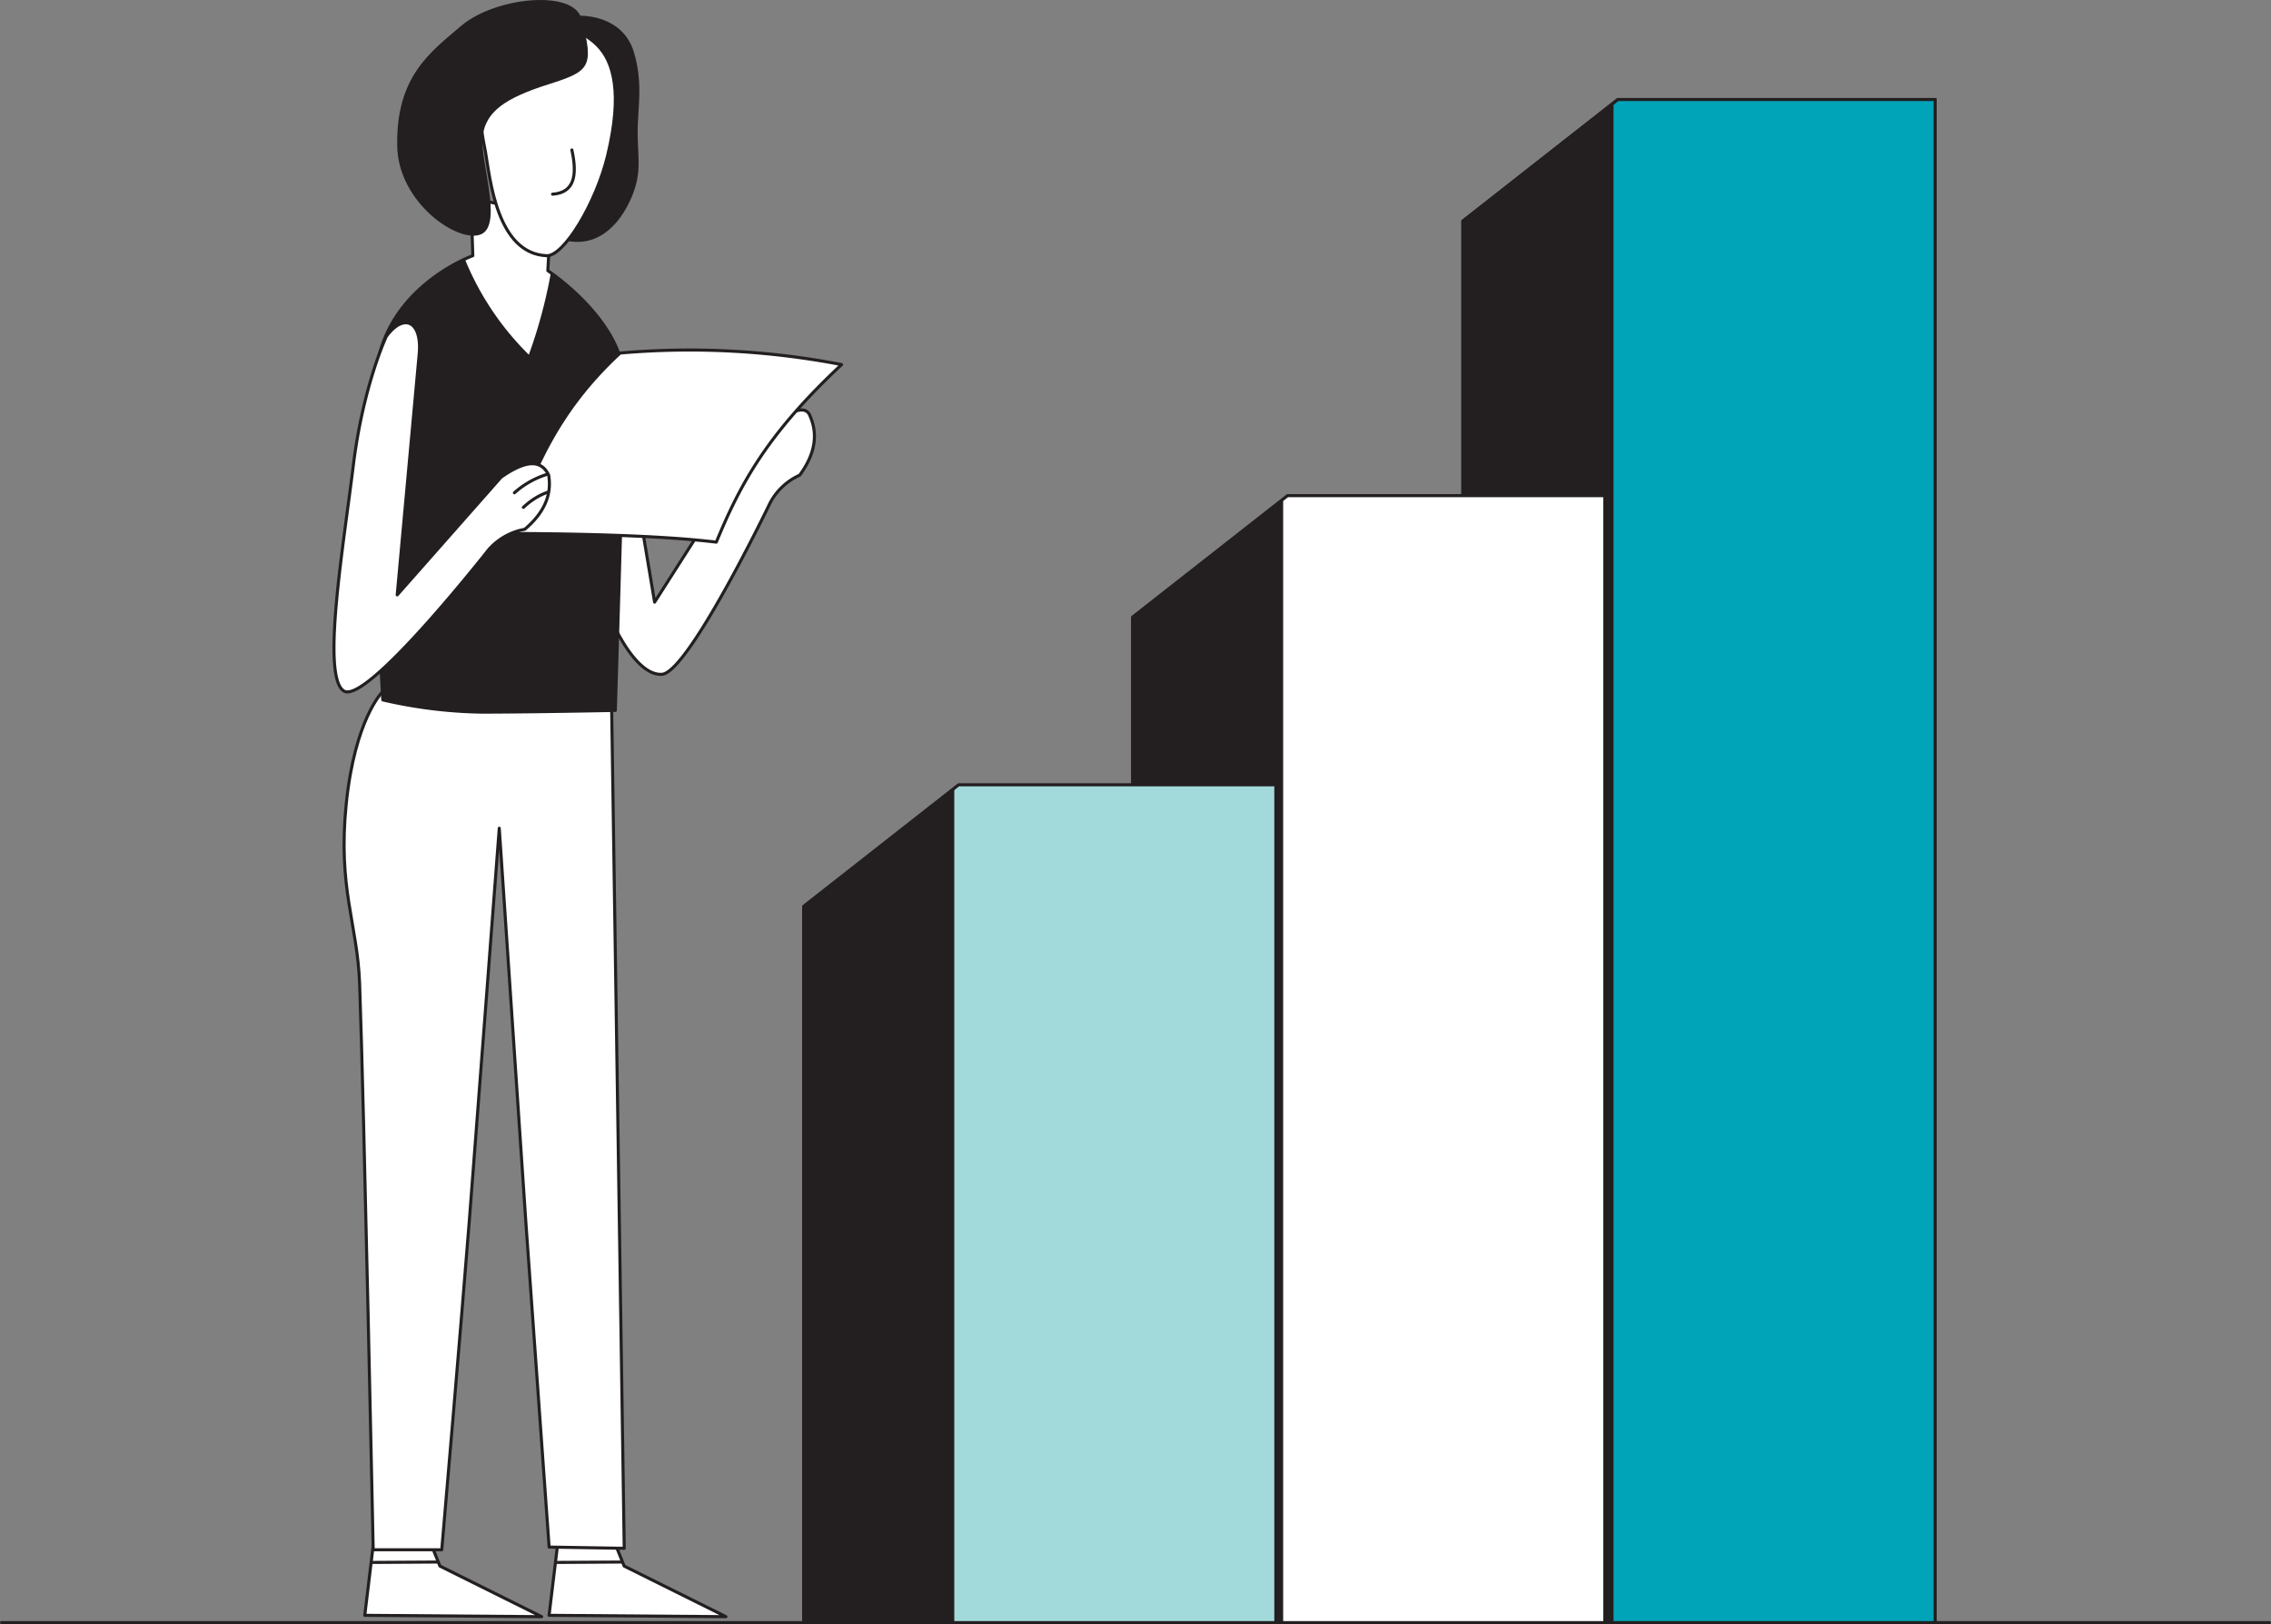 <svg xmlns="http://www.w3.org/2000/svg" xmlns:xlink="http://www.w3.org/1999/xlink" viewBox="0 0 371.63 265.81"><rect x="0" y="0" width="371.63" height="265.81" fill="#808080" stroke="none"/><defs><style>.cls-1,.cls-5{fill:none;}.cls-2,.cls-3{fill:#fff;}.cls-2,.cls-5{stroke:#231f20;stroke-linecap:round;stroke-linejoin:round;stroke-width:0.5px;}.cls-13,.cls-15,.cls-2,.cls-3,.cls-7{fill-rule:evenodd;}.cls-4{clip-path:url(#clip-path);}.cls-6{clip-path:url(#clip-path-2);}.cls-12,.cls-7{fill:#231f20;}.cls-8{clip-path:url(#clip-path-3);}.cls-9{clip-path:url(#clip-path-4);}.cls-10{clip-path:url(#clip-path-5);}.cls-11{clip-path:url(#clip-path-6);}.cls-13{fill:#00a4b8;}.cls-14{clip-path:url(#clip-path-8);}.cls-15{fill:#a2dadb;}.cls-16{clip-path:url(#clip-path-9);}</style><clipPath id="clip-path"><polygon class="cls-1" points="99.32 249.31 102.14 256.31 118.79 264.59 89.85 264.37 91.63 249.62 99.32 249.31"/></clipPath><clipPath id="clip-path-2"><polygon class="cls-1" points="69.17 249.31 71.99 256.31 88.64 264.59 59.7 264.37 61.47 249.62 69.17 249.31"/></clipPath><clipPath id="clip-path-3"><path class="cls-1" d="M90.14,35.23l-.49,9.07s12.59,8.27,12.49,18.4-1.45,53.57-1.45,53.57-13.74.28-21.94.28a76.59,76.59,0,0,1-16.11-2s-2.87-48.85-.34-57.3C65.67,46,77.37,41.85,77.37,41.85l-.3-9.44Z"/></clipPath><clipPath id="clip-path-4"><path class="cls-1" d="M68.62,57.7,65,97.36l17-19.26c3.52-2.45,6.38-3.24,7.78-.36.54,3.12-.62,6.11-3.91,8.89A10.25,10.25,0,0,0,80,89.92s-20,25.5-23.73,23.17-.05-23.82,1.58-37.18C59.47,63,63.22,55.06,63.22,55.06,66,51.25,69,52.44,68.62,57.7Z"/></clipPath><clipPath id="clip-path-5"><path class="cls-1" d="M97.77,7.41C95.1,4.72,89.44,2,83.34,9.31s-4.62,11.46-3.89,15.6,1.81,16.59,10,16.94c2.81.13,8.11-8.61,10-16.45C101.87,15.29,100.46,10.1,97.77,7.41Z"/></clipPath><clipPath id="clip-path-6"><polygon class="cls-1" points="316.67 16.29 264.75 16.29 239.39 36.18 239.39 265.56 316.67 265.56 316.67 16.29"/></clipPath><clipPath id="clip-path-8"><polygon class="cls-1" points="262.61 81.12 210.69 81.12 185.34 101.02 185.34 265.56 262.61 265.56 262.61 81.12"/></clipPath><clipPath id="clip-path-9"><polygon class="cls-1" points="208.78 128.44 156.87 128.44 131.51 148.34 131.51 265.56 208.78 265.56 208.78 128.44"/></clipPath></defs><g id="Layer_1" data-name="Layer 1"><path class="cls-2" d="M101,62l6.12,36.55,18-28.18c3.65-2.76,6.73-4.52,7.48-2.17,1.25,2.92.81,6.09-1.74,9.57a10.19,10.19,0,0,0-4.84,4.54s-13.34,27.75-17.7,28.05c-5.62.37-12-14.77-13.55-28.14-1.45-12.94.33-21.51.33-21.51C96.92,56.39,100.14,56.84,101,62Z"/><path class="cls-3" d="M99.32,249.31l2.82,7,16.65,8.28-28.94-.22,1.78-14.75Z"/><g class="cls-4"><path class="cls-5" d="M108,255.61l-23,.14"/></g><path class="cls-5" d="M99.32,249.31l2.82,7,16.65,8.28-28.94-.22,1.78-14.75Z"/><path class="cls-3" d="M69.17,249.31l2.82,7,16.65,8.28-28.95-.22,1.78-14.75Z"/><g class="cls-6"><path class="cls-5" d="M77.86,255.61l-23,.14"/></g><path class="cls-5" d="M69.17,249.31l2.82,7,16.65,8.28-28.95-.22,1.78-14.75Z"/><path class="cls-2" d="M100,109.66l2.15,143.74-12.29-.2L86.05,200,81.7,135.55S78,184.36,76.8,199.77s-4.51,53.87-4.51,53.87H61.07S59.58,181.32,58.85,161c-.36-9.84-3.6-15.6-2.19-29.45s5.89-18.27,5.89-18.27Z"/><g id="body"><path class="cls-7" d="M90.14,35.23l-.49,9.07s12.59,8.27,12.49,18.4-1.45,53.57-1.45,53.57-13.74.28-21.94.28a76.59,76.59,0,0,1-16.11-2s-2.87-48.85-.34-57.3C65.67,46,77.37,41.85,77.37,41.85l-.3-9.44Z"/><g class="cls-8"><path class="cls-3" d="M90.63,41.61a81.53,81.53,0,0,1-4.09,16.44A46.61,46.61,0,0,1,74.22,36.88l7.72-15.8,20.88,8.11Z"/></g><path class="cls-5" d="M90.14,35.23l-.49,9.07s12.59,8.27,12.49,18.4-1.45,53.57-1.45,53.57-13.74.28-21.94.28a76.59,76.59,0,0,1-16.11-2s-2.87-48.85-.34-57.3C65.67,46,77.37,41.85,77.37,41.85l-.3-9.44Z"/></g><path class="cls-2" d="M137.72,59.67a131.19,131.19,0,0,0-36.24-1.89C91,67.45,87.17,77.38,83.66,87.31c14.64.06,26,.51,33.56,1.42C121.14,79.22,125.52,71.06,137.72,59.67Z"/><path class="cls-3" d="M68.62,57.7,65,97.36l17-19.26c3.52-2.45,6.38-3.24,7.78-.36.54,3.12-.62,6.11-3.91,8.89A10.25,10.25,0,0,0,80,89.92s-20,25.5-23.73,23.17-.05-23.82,1.58-37.18C59.47,63,63.22,55.06,63.22,55.06,66,51.25,69,52.44,68.62,57.7Z"/><g class="cls-9"><path class="cls-5" d="M93.07,77a14.54,14.54,0,0,0-8.89,3.65"/><path class="cls-5" d="M93.9,79.71c-3.6.36-5.85,1.09-8.26,3.33"/></g><path class="cls-5" d="M68.62,57.7,65,97.36l17-19.26c3.52-2.45,6.38-3.24,7.78-.36.54,3.12-.62,6.11-3.91,8.89A10.25,10.25,0,0,0,80,89.92s-20,25.5-23.73,23.17-.05-23.82,1.58-37.18C59.47,63,63.22,55.06,63.22,55.06,66,51.25,69,52.44,68.62,57.7Z"/><path class="cls-7" d="M93.11,2.66c3.84-.47,9.06.71,10.61,5.85s.63,9,.63,13.11.66,6.43-.79,10.14c-1.64,4.22-5.16,8.77-10.73,7.66s-4.32-20.11-4.32-20.11l1.07-15A12,12,0,0,1,93.11,2.66Z"/><path class="cls-3" d="M97.77,7.41C95.1,4.72,89.44,2,83.34,9.31s-4.62,11.46-3.89,15.6,1.81,16.59,10,16.94c2.81.13,8.11-8.61,10-16.45C101.87,15.29,100.46,10.1,97.77,7.41Z"/><g class="cls-10"><path class="cls-5" d="M93.58,24.54c.9,4.09.46,7-3.16,7.24"/></g><path class="cls-5" d="M97.77,7.41C95.1,4.72,89.44,2,83.34,9.31s-4.62,11.46-3.89,15.6,1.81,16.59,10,16.94c2.81.13,8.11-8.61,10-16.45C101.87,15.29,100.46,10.1,97.77,7.41Z"/><path class="cls-7" d="M95.15,3.05c2.14,8,1.35,8.61-5.43,10.76C82.45,16.12,79.6,18.33,79,22.12s3.37,14.48-.2,16.19-13.67-5-13.8-14.46C64.8,12.49,70.46,8.5,75.48,4.22,81-.47,93.82-1.79,95.15,3.05Z"/><path class="cls-5" d="M.25,265.56H371.38"/><path class="cls-3" d="M316.67,16.29H264.75L239.39,36.18V265.56h77.28Z"/><g class="cls-11"><rect class="cls-12" x="207.84" y="-8.49" width="56.2" height="293.08"/></g><path class="cls-5" d="M316.67,16.29H264.75L239.39,36.18V265.56h77.28Z"/><path class="cls-13" d="M316.67,16.29H264.75L239.39,36.18V265.56h77.28Z"/><g class="cls-11"><rect class="cls-12" x="207.84" y="-8.49" width="56.2" height="293.08"/></g><path class="cls-5" d="M316.67,16.29H264.75L239.39,36.18V265.56h77.28Z"/><path class="cls-3" d="M262.61,81.12H210.69L185.33,101V265.56h77.28Z"/><g class="cls-14"><rect class="cls-12" x="153.78" y="-8.49" width="56.2" height="293.08"/></g><path class="cls-5" d="M262.61,81.12H210.69L185.33,101V265.56h77.28Z"/><path class="cls-15" d="M208.78,128.44H156.87l-25.36,19.89V265.56h77.27Z"/><g class="cls-16"><rect class="cls-12" x="99.96" y="-8.49" width="56.2" height="293.08"/></g><path class="cls-5" d="M208.78,128.44H156.87l-25.36,19.89V265.56h77.27Z"/></g></svg>